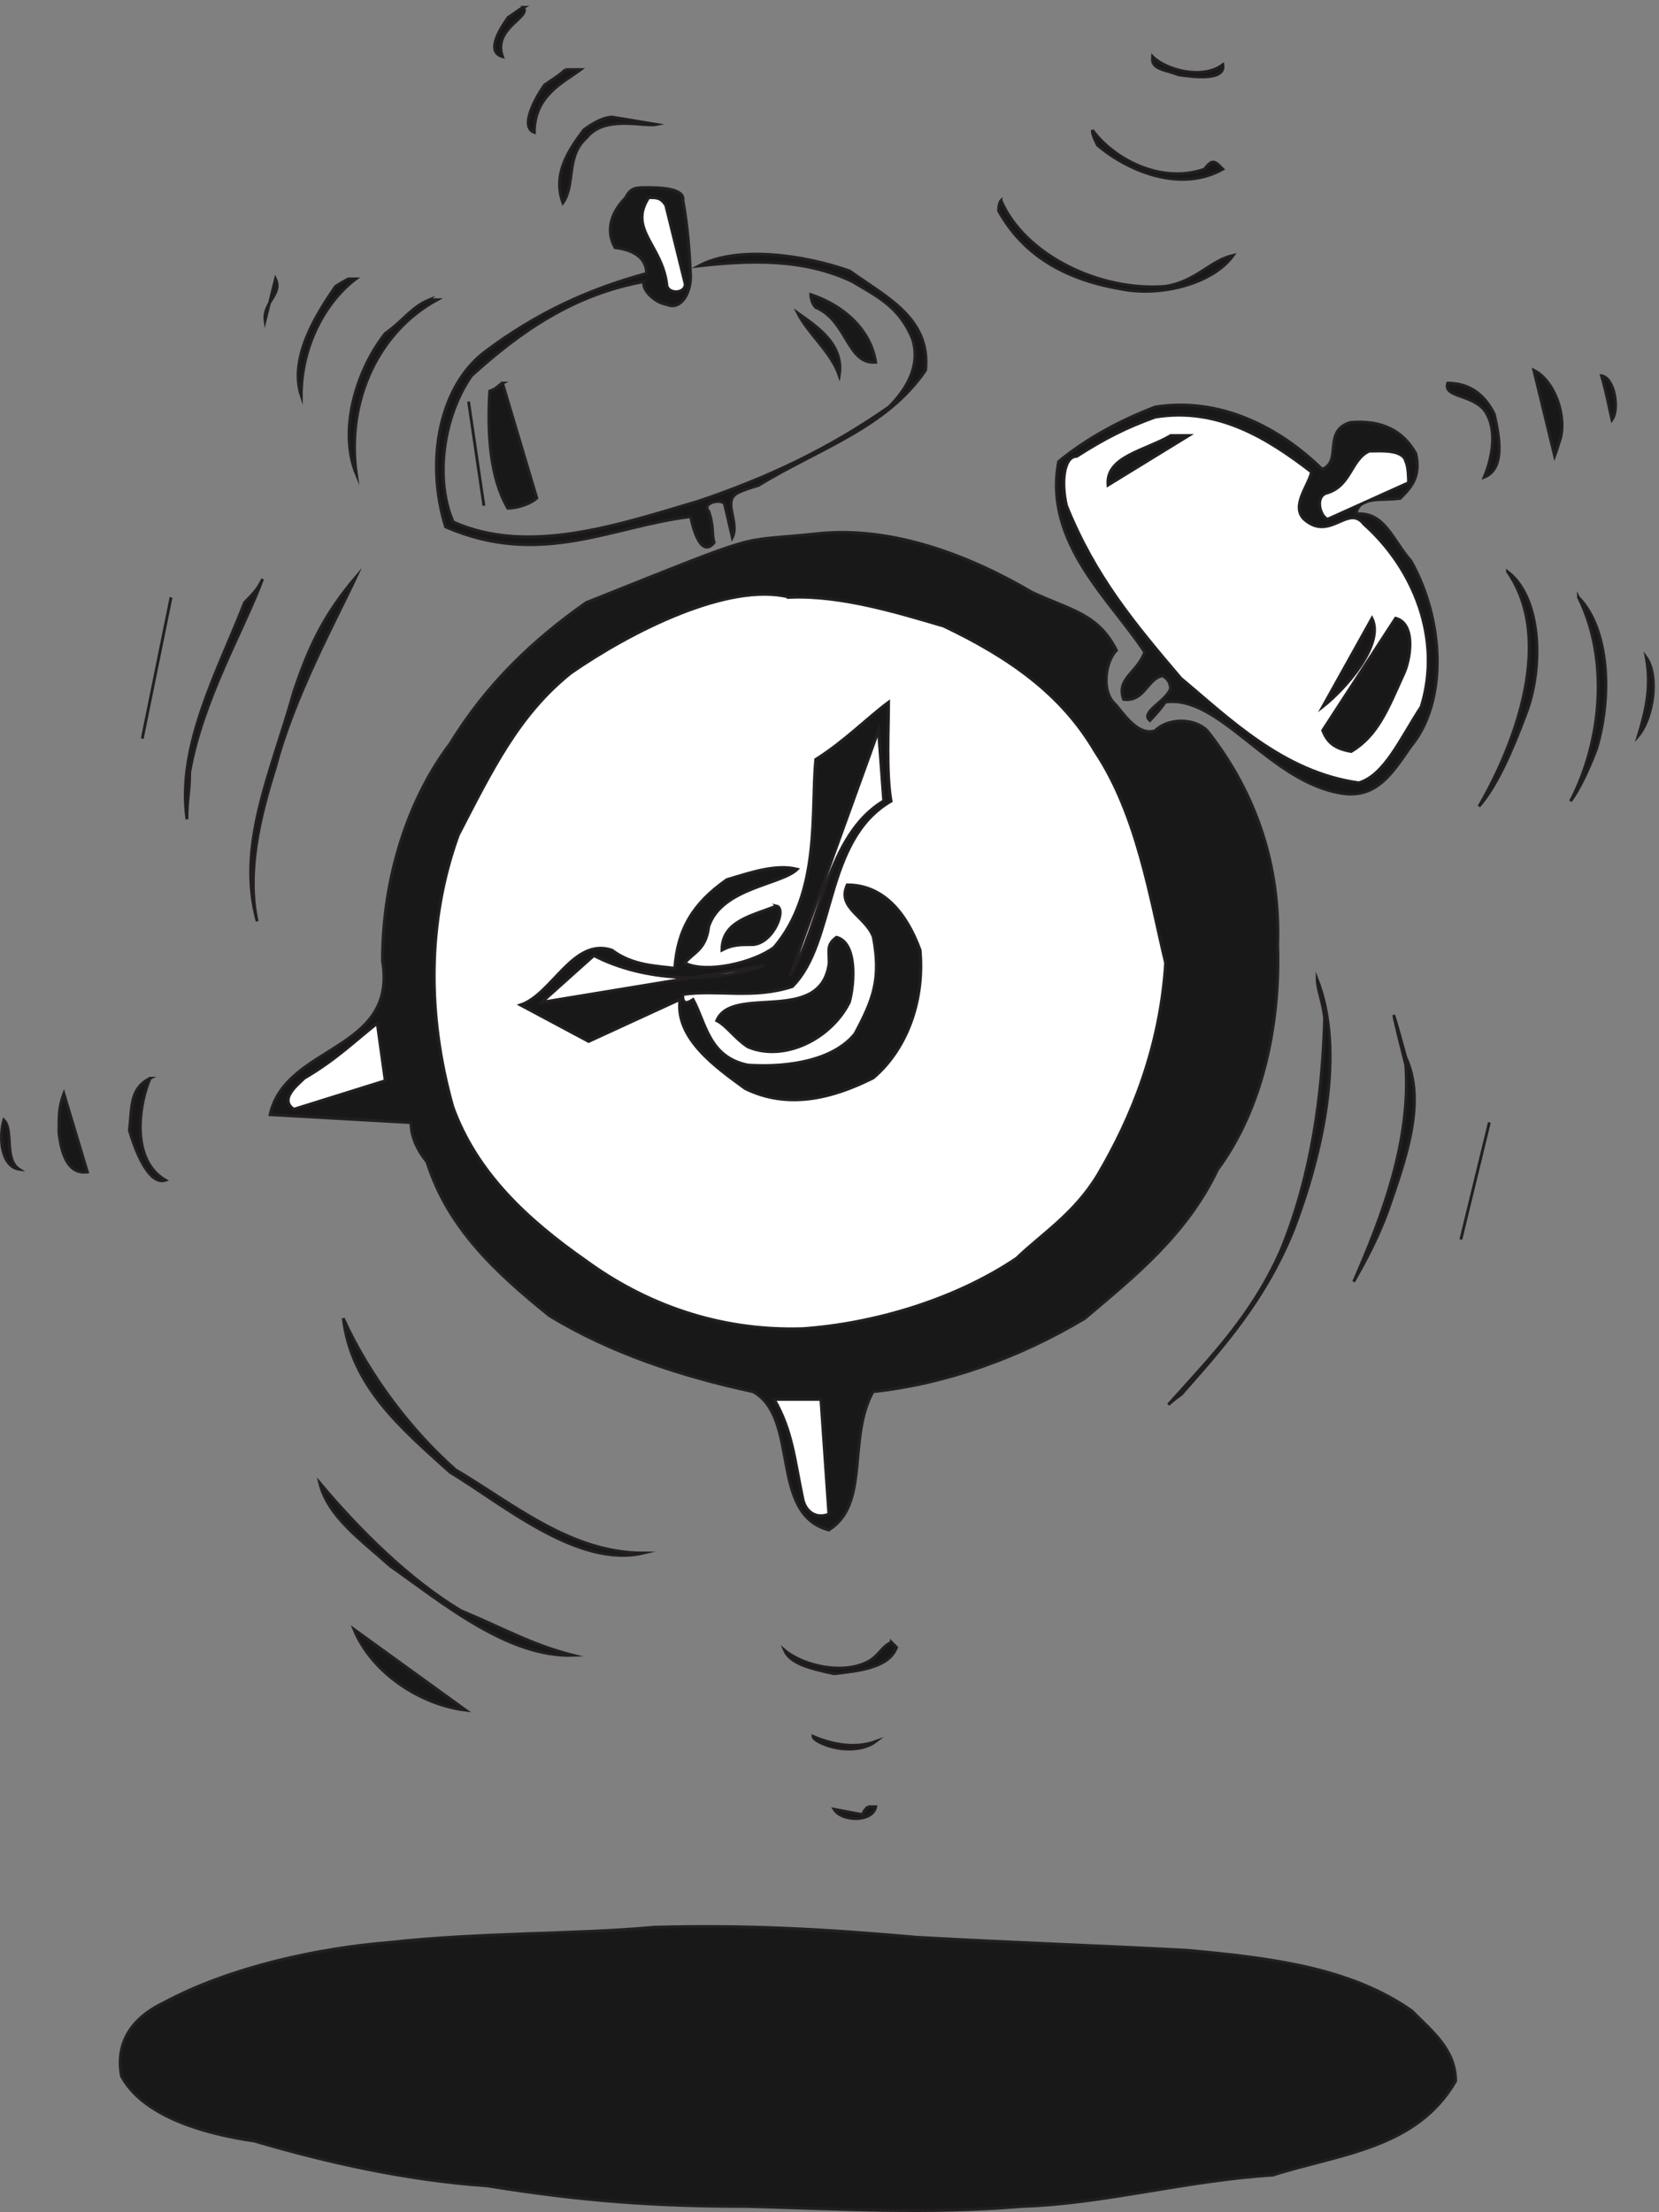 <svg xmlns="http://www.w3.org/2000/svg" xml:space="preserve" width="579.391" height="772.215"><rect width="100%" height="100%" fill="#808080" stroke="none"/><path d="M1373.91 5786.67c20.88-26.64-81.36-54.72-54.72-129.6-48.24 13.68 0 82.08 14.4 102.96 20.88 13.68 27.36 20.16 40.32 26.64" style="fill:#191818;fill-opacity:1;fill-rule:evenodd;stroke:none" transform="matrix(.133 0 0 -.133 .058 772.186)"/><path d="M1373.91 5786.67c20.88-26.64-81.36-54.72-54.72-129.6-48.24 13.68 0 82.08 14.4 102.96 20.88 13.68 27.36 20.16 40.32 26.64z" style="fill:none;stroke:#231f20;stroke-width:7.5;stroke-linecap:butt;stroke-linejoin:miter;stroke-miterlimit:10;stroke-dasharray:none;stroke-opacity:1" transform="matrix(.133 0 0 -.133 .058 772.186)"/><path d="M3026.31 5657.07c33.84-33.84 129.6-61.92 184.32-20.88 7.2-41.04-68.4-33.84-116.64-26.64-33.84 13.68-74.16 13.68-67.68 47.52" style="fill:#191818;fill-opacity:1;fill-rule:evenodd;stroke:none" transform="matrix(.133 0 0 -.133 .058 772.186)"/><path d="M3026.31 5657.07c33.84-33.84 129.6-61.92 184.32-20.88 7.2-41.04-68.4-33.84-116.64-26.64-33.84 13.68-74.16 13.68-67.68 47.52z" style="fill:none;stroke:#231f20;stroke-width:7.5;stroke-linecap:butt;stroke-linejoin:miter;stroke-miterlimit:10;stroke-dasharray:none;stroke-opacity:1" transform="matrix(.133 0 0 -.133 .058 772.186)"/><path d="M1484.07 5623.23h40.32c-46.8-34.56-121.68-68.4-121.68-164.88-41.04 14.4 6.48 96.48 26.64 124.56 28.08 19.44 41.04 26.64 54.72 40.32" style="fill:#191818;fill-opacity:1;fill-rule:evenodd;stroke:none" transform="matrix(.133 0 0 -.133 .058 772.186)"/><path d="M1484.07 5623.23h40.32c-46.8-34.56-121.68-68.4-121.68-164.88-41.04 14.4 6.48 96.48 26.64 124.56 28.08 19.44 41.04 26.64 54.72 40.32z" style="fill:none;stroke:#231f20;stroke-width:7.5;stroke-linecap:butt;stroke-linejoin:miter;stroke-miterlimit:10;stroke-dasharray:none;stroke-opacity:1" transform="matrix(.133 0 0 -.133 .058 772.186)"/><path d="m1607.19 5498.67 116.64-19.44c-33.84-7.2-136.08 25.92-184.32-35.28-54.72-48.24-28.08-123.12-61.92-170.64-27.36 74.88 13.68 136.8 54.72 191.52 27.36 20.88 55.44 33.84 74.88 33.84" style="fill:#191818;fill-opacity:1;fill-rule:evenodd;stroke:none" transform="matrix(.133 0 0 -.133 .058 772.186)"/><path d="m1607.19 5498.67 116.64-19.44c-33.84-7.2-136.08 25.92-184.32-35.28-54.72-48.24-28.08-123.12-61.92-170.64-27.36 74.88 13.68 136.8 54.72 191.52 27.36 20.88 55.44 33.84 74.88 33.84z" style="fill:none;stroke:#231f20;stroke-width:7.5;stroke-linecap:butt;stroke-linejoin:miter;stroke-miterlimit:10;stroke-dasharray:none;stroke-opacity:1" transform="matrix(.133 0 0 -.133 .058 772.186)"/><path d="M2867.91 5464.83c54.72-74.88 177.84-143.28 294.48-102.96 20.88 28.08 27.36 21.6 48.24 0-110.16-61.92-246.96-6.48-329.04 62.64-13.68 26.64-13.68 33.84-13.68 40.32" style="fill:#191818;fill-opacity:1;fill-rule:evenodd;stroke:none" transform="matrix(.133 0 0 -.133 .058 772.186)"/><path d="M2867.91 5464.83c54.72-74.88 177.84-143.28 294.48-102.96 20.88 28.08 27.36 21.6 48.24 0-110.16-61.92-246.96-6.48-329.04 62.64-13.68 26.64-13.68 33.84-13.68 40.32z" style="fill:none;stroke:#231f20;stroke-width:7.5;stroke-linecap:butt;stroke-linejoin:miter;stroke-miterlimit:10;stroke-dasharray:none;stroke-opacity:1" transform="matrix(.133 0 0 -.133 .058 772.186)"/><path d="M1697.19 5313.63c26.64 0 101.52 0 95.76-33.84 12.96-69.12 17.28-137.52 20.16-198.72 0-48.24-27.36-89.28-61.92-74.88-34.56 5.76-67.68 41.04-60.48 60.48-185.04-33.84-323.28-129.6-452.88-246.96-75.6-108.72-96.48-273.6-48.24-383.76 198.72-89.28 439.2-5.76 644.4 54.72 185.04 62.64 342.72 137.52 499.68 246.96 48.24 48.24 83.52 110.16 61.92 178.56-33.84 82.8-88.56 109.44-157.68 150.48-130.32 62.64-274.32 55.44-403.92 41.04 102.96 55.44 280.8 28.08 396.72-12.96 96.48-69.12 213.12-123.84 199.44-260.64-102.96-151.2-281.52-205.92-439.2-302.4-20.16-5.76-41.04-12.96-54-19.44-41.76-21.6 5.76-76.32-14.4-117.36l-20.88 89.28c-12.96 13.68-60.48 0-41.04-20.16 14.4-41.04 7.2-61.92 14.4-82.08-33.84-41.76-55.44 33.84-61.92 67.68-205.2-23.76-393.12-135.36-643.68-26.64-54.72 177.84-13.68 370.08 102.24 458.64 137.52 103.68 275.04 165.6 425.52 206.64 0 41.04-34.56 61.92-82.8 67.68-26.64 48.24-7.2 95.76 28.08 131.04 12.96 26.64 27.36 26.64 54.72 26.64" style="fill:#191818;fill-opacity:1;fill-rule:evenodd;stroke:none" transform="matrix(.133 0 0 -.133 .058 772.186)"/><path d="M1697.19 5313.63c26.64 0 101.52 0 95.76-33.84 12.96-69.12 17.28-137.52 20.16-198.72 0-48.24-27.36-89.28-61.92-74.88-34.56 5.76-67.68 41.04-60.48 60.48-185.04-33.84-323.28-129.6-452.88-246.96-75.6-108.72-96.48-273.6-48.24-383.76 198.72-89.28 439.2-5.76 644.4 54.72 185.04 62.64 342.72 137.52 499.68 246.96 48.24 48.24 83.52 110.16 61.92 178.56-33.84 82.8-88.56 109.44-157.68 150.48-130.32 62.64-274.32 55.44-403.92 41.04 102.96 55.44 280.8 28.08 396.72-12.96 96.48-69.12 213.12-123.84 199.44-260.64-102.96-151.2-281.52-205.92-439.2-302.4-20.16-5.76-41.04-12.96-54-19.44-41.76-21.6 5.76-76.32-14.4-117.36l-20.88 89.28c-12.96 13.68-60.48 0-41.04-20.16 14.4-41.04 7.2-61.92 14.4-82.08-33.84-41.76-55.44 33.84-61.92 67.68-205.2-23.76-393.12-135.36-643.68-26.64-54.72 177.84-13.68 370.08 102.24 458.64 137.52 103.68 275.04 165.6 425.52 206.64 0 41.04-34.56 61.92-82.8 67.68-26.64 48.24-7.2 95.76 28.08 131.04 12.96 26.64 27.36 26.64 54.72 26.64z" style="fill:none;stroke:#231f20;stroke-width:7.5;stroke-linecap:butt;stroke-linejoin:miter;stroke-miterlimit:10;stroke-dasharray:none;stroke-opacity:1" transform="matrix(.133 0 0 -.133 .058 772.186)"/><path d="M1702.95 5286.99c20.88 0 30.96.72 44.64-19.44l51.12-207.36c0-26.64-48.24-26.64-48.24 0-12.96 102.96-101.52 144-47.52 226.8" style="fill:#fff;fill-opacity:1;fill-rule:evenodd;stroke:none" transform="matrix(.133 0 0 -.133 .058 772.186)"/><path d="M1702.95 5286.99c20.88 0 30.96.72 44.64-19.44l51.12-207.36c0-26.64-48.24-26.64-48.24 0-12.96 102.96-101.52 144-47.52 226.8z" style="fill:none;stroke:#231f20;stroke-width:7.5;stroke-linecap:butt;stroke-linejoin:miter;stroke-miterlimit:10;stroke-dasharray:none;stroke-opacity:1" transform="matrix(.133 0 0 -.133 .058 772.186)"/><path d="M2628.15 5279.79c61.92-144 260.64-239.76 432-225.36 81.36 12.96 116.64 67.68 177.84 81.36-54-75.6-192.24-109.44-294.48-88.56-157.68 26.64-260.64 95.76-321.84 205.2 0 20.88 6.48 27.36 6.48 27.36" style="fill:#191818;fill-opacity:1;fill-rule:evenodd;stroke:none" transform="matrix(.133 0 0 -.133 .058 772.186)"/><path d="M2628.15 5279.79c61.92-144 260.64-239.76 432-225.36 81.36 12.96 116.64 67.68 177.84 81.36-54-75.6-192.24-109.44-294.48-88.56-157.68 26.64-260.64 95.76-321.84 205.2 0 20.88 6.48 27.36 6.48 27.36z" style="fill:none;stroke:#231f20;stroke-width:7.5;stroke-linecap:butt;stroke-linejoin:miter;stroke-miterlimit:10;stroke-dasharray:none;stroke-opacity:1" transform="matrix(.133 0 0 -.133 .058 772.186)"/><path d="M723.031 5073.87c19.438-40.32-33.84-61.92-27.359-109.44l27.359 109.44" style="fill:#191818;fill-opacity:1;fill-rule:evenodd;stroke:none" transform="matrix(.133 0 0 -.133 .058 772.186)"/><path d="M723.031 5073.87c19.438-40.32-33.84-61.92-27.359-109.44z" style="fill:none;stroke:#231f20;stroke-width:7.5;stroke-linecap:butt;stroke-linejoin:miter;stroke-miterlimit:10;stroke-dasharray:none;stroke-opacity:1" transform="matrix(.133 0 0 -.133 .058 772.186)"/><path d="M914.551 5073.87h19.441c-81.363-61.92-143.281-177.84-143.281-307.44-33.84 101.52 42.48 218.88 90 288 20.16 12.96 33.84 19.44 33.84 19.44" style="fill:#191818;fill-opacity:1;fill-rule:evenodd;stroke:none" transform="matrix(.133 0 0 -.133 .058 772.186)"/><path d="M914.551 5073.87h19.441c-81.363-61.92-143.281-177.84-143.281-307.44-33.84 101.52 42.48 218.88 90 288 20.16 12.96 33.84 19.44 33.84 19.44z" style="fill:none;stroke:#231f20;stroke-width:7.5;stroke-linecap:butt;stroke-linejoin:miter;stroke-miterlimit:10;stroke-dasharray:none;stroke-opacity:1" transform="matrix(.133 0 0 -.133 .058 772.186)"/><path d="M2128.47 5032.83c81.36-26.64 156.96-88.56 170.64-177.84-74.88-6.48-74.88 109.44-157.68 144-12.96 12.96-12.96 33.84-12.96 33.84" style="fill:#191818;fill-opacity:1;fill-rule:evenodd;stroke:none" transform="matrix(.133 0 0 -.133 .058 772.186)"/><path d="M2128.47 5032.83c81.36-26.64 156.96-88.56 170.64-177.84-74.88-6.48-74.88 109.44-157.68 144-12.96 12.96-12.96 33.84-12.96 33.84z" style="fill:none;stroke:#231f20;stroke-width:7.5;stroke-linecap:butt;stroke-linejoin:miter;stroke-miterlimit:10;stroke-dasharray:none;stroke-opacity:1" transform="matrix(.133 0 0 -.133 .058 772.186)"/><path d="M1126.95 5019.15h20.88c-150.478-81.36-239.76-259.92-212.4-458.64-48.239 115.92 0 274.32 75.6 370.08 48.24 33.84 68.4 69.12 115.92 88.56" style="fill:#191818;fill-opacity:1;fill-rule:evenodd;stroke:none" transform="matrix(.133 0 0 -.133 .058 772.186)"/><path d="M1126.95 5019.15h20.88c-150.478-81.36-239.76-259.92-212.4-458.64-48.239 115.92 0 274.32 75.6 370.08 48.24 33.84 68.4 69.12 115.92 88.56z" style="fill:none;stroke:#231f20;stroke-width:7.5;stroke-linecap:butt;stroke-linejoin:miter;stroke-miterlimit:10;stroke-dasharray:none;stroke-opacity:1" transform="matrix(.133 0 0 -.133 .058 772.186)"/><path d="M2093.91 4984.59c47.52-33.84 123.84-81.36 109.44-164.88-20.88 61.92-82.08 110.16-109.44 164.88" style="fill:#191818;fill-opacity:1;fill-rule:evenodd;stroke:none" transform="matrix(.133 0 0 -.133 .058 772.186)"/><path d="M2093.91 4984.59c47.52-33.84 123.84-81.36 109.44-164.88-20.88 61.92-82.08 110.16-109.44 164.88z" style="fill:none;stroke:#231f20;stroke-width:7.5;stroke-linecap:butt;stroke-linejoin:miter;stroke-miterlimit:10;stroke-dasharray:none;stroke-opacity:1" transform="matrix(.133 0 0 -.133 .058 772.186)"/><path d="M4027.11 4834.11c54.72-26.64 88.56-122.4 68.4-184.32-6.48-21.6-13.68-41.04-13.68-41.04l-54.72 225.36" style="fill:#191818;fill-opacity:1;fill-rule:evenodd;stroke:none" transform="matrix(.133 0 0 -.133 .058 772.186)"/><path d="M4027.11 4834.11c54.72-26.64 88.56-122.4 68.4-184.32-6.48-21.6-13.68-41.04-13.68-41.04z" style="fill:none;stroke:#231f20;stroke-width:7.5;stroke-linecap:butt;stroke-linejoin:miter;stroke-miterlimit:10;stroke-dasharray:none;stroke-opacity:1" transform="matrix(.133 0 0 -.133 .058 772.186)"/><path d="M4204.95 4819.71c34.56-5.76 47.52-88.56 27.36-115.92-6.48 27.36-13.68 68.4-27.36 115.92" style="fill:#191818;fill-opacity:1;fill-rule:evenodd;stroke:none" transform="matrix(.133 0 0 -.133 .058 772.186)"/><path d="M4204.95 4819.71c34.56-5.76 47.52-88.56 27.36-115.92-6.48 27.36-13.68 68.4-27.36 115.92z" style="fill:none;stroke:#231f20;stroke-width:7.5;stroke-linecap:butt;stroke-linejoin:miter;stroke-miterlimit:10;stroke-dasharray:none;stroke-opacity:1" transform="matrix(.133 0 0 -.133 .058 772.186)"/><path d="m1319.19 4800.27 90-301.68c-14.4-13.68-48.24-26.64-76.32-26.64-47.52 81.36-54 198.72-47.52 307.44 20.88 7.2 20.88 14.4 33.84 20.88" style="fill:#191818;fill-opacity:1;fill-rule:evenodd;stroke:none" transform="matrix(.133 0 0 -.133 .058 772.186)"/><path d="m1319.19 4800.27 90-301.68c-14.4-13.68-48.24-26.64-76.32-26.64-47.52 81.36-54 198.72-47.52 307.44 20.88 7.2 20.88 14.4 33.84 20.88z" style="fill:none;stroke:#231f20;stroke-width:7.5;stroke-linecap:butt;stroke-linejoin:miter;stroke-miterlimit:10;stroke-dasharray:none;stroke-opacity:1" transform="matrix(.133 0 0 -.133 .058 772.186)"/><path d="M3801.03 4800.27c54.72 0 95.76-27.36 122.4-81.36 14.39-62.64 28.08-144-26.64-165.6 20.16 48.24 33.84 117.36 7.19 165.6-28.07 54-116.63 41.04-102.95 81.36" style="fill:#191818;fill-opacity:1;fill-rule:evenodd;stroke:none" transform="matrix(.133 0 0 -.133 .058 772.186)"/><path d="M3801.03 4800.27c54.72 0 95.76-27.36 122.4-81.36 14.39-62.64 28.08-144-26.64-165.6 20.16 48.24 33.84 117.36 7.19 165.6-28.07 54-116.63 41.04-102.95 81.36z" style="fill:none;stroke:#231f20;stroke-width:7.5;stroke-linecap:butt;stroke-linejoin:miter;stroke-miterlimit:10;stroke-dasharray:none;stroke-opacity:1" transform="matrix(.133 0 0 -.133 .058 772.186)"/><path d="m1229.91 4752.03 40.32-273.6-40.32 273.6" style="fill:#191818;fill-opacity:1;fill-rule:evenodd;stroke:none" transform="matrix(.133 0 0 -.133 .058 772.186)"/><path d="m1229.91 4752.03 40.32-273.6z" style="fill:none;stroke:#231f20;stroke-width:7.5;stroke-linecap:butt;stroke-linejoin:miter;stroke-miterlimit:10;stroke-dasharray:none;stroke-opacity:1" transform="matrix(.133 0 0 -.133 .058 772.186)"/><path d="M3032.79 4737.63c170.64 27.35 328.32-54.72 438.48-163.44 54 20.16 0 101.52 74.88 123.11 82.08 6.49 137.52-21.59 171.36-82.07 13.68-61.93-12.96-89.28-41.04-117.36-48.24-7.2-108.72 7.2-115.92-41.04 74.88 7.2 95.76-69.12 144-123.12 88.56-157.68 95.76-370.8 0-486.72-48.24-69.12-89.28-136.8-179.28-123.84-191.52 28.08-321.84 260.64-465.84 239.76-13.68-20.16-26.64-33.84-40.32-48.24-26.64 21.6 40.32 48.24 54 83.52 0 12.95-6.48 26.64-20.88 33.84-40.32-7.2-46.8-69.12-102.24-61.92-20.16 54.72 35.28 69.12 55.44 123.84-89.28 136.8-267.12 288-226.08 500.4 74.88 61.92 164.88 109.44 253.44 143.28" style="fill:#191818;fill-opacity:1;fill-rule:evenodd;stroke:none" transform="matrix(.133 0 0 -.133 .058 772.186)"/><path d="M3032.79 4737.63c170.64 27.35 328.32-54.72 438.48-163.44 54 20.16 0 101.52 74.88 123.11 82.08 6.49 137.52-21.59 171.36-82.07 13.68-61.93-12.96-89.28-41.04-117.36-48.24-7.2-108.72 7.2-115.92-41.04 74.88 7.2 95.76-69.12 144-123.12 88.56-157.68 95.76-370.8 0-486.72-48.24-69.12-89.28-136.8-179.28-123.84-191.52 28.08-321.84 260.64-465.84 239.76-13.68-20.16-26.64-33.84-40.32-48.24-26.64 21.6 40.32 48.24 54 83.52 0 12.95-6.48 26.64-20.88 33.84-40.32-7.2-46.8-69.12-102.24-61.92-20.16 54.72 35.28 69.12 55.44 123.84-89.28 136.8-267.12 288-226.08 500.4 74.88 61.92 164.88 109.44 253.44 143.28z" style="fill:none;stroke:#231f20;stroke-width:7.5;stroke-linecap:butt;stroke-linejoin:miter;stroke-miterlimit:10;stroke-dasharray:none;stroke-opacity:1" transform="matrix(.133 0 0 -.133 .058 772.186)"/><path d="M3032.79 4710.98c163.44 26.65 294.48-54.71 410.4-143.99-6.48-34.56-54.72-88.56-19.44-123.85 67.68-60.47 115.92 41.05 156.96-12.95 131.04-116.64 205.92-301.68 150.49-479.52-54.73-83.53-95.77-179.28-163.45-199.44-199.44 27.36-343.44 171.36-467.28 274.32-122.4 144-225.36 267.12-300.24 452.88-14.4 61.2-7.19 129.6 26.65 129.6 75.59 48.24 130.31 75.6 205.91 102.95" style="fill:#fff;fill-opacity:1;fill-rule:evenodd;stroke:none" transform="matrix(.133 0 0 -.133 .058 772.186)"/><path d="M3032.79 4710.98c163.44 26.65 294.48-54.71 410.4-143.99-6.48-34.56-54.72-88.56-19.44-123.85 67.68-60.47 115.92 41.05 156.96-12.95 131.04-116.64 205.92-301.68 150.49-479.52-54.73-83.53-95.77-179.28-163.45-199.44-199.44 27.36-343.44 171.36-467.28 274.32-122.4 144-225.36 267.12-300.24 452.88-14.4 61.2-7.19 129.6 26.65 129.6 75.59 48.24 130.31 75.6 205.91 102.95z" style="fill:none;stroke:#231f20;stroke-width:7.5;stroke-linecap:butt;stroke-linejoin:miter;stroke-miterlimit:10;stroke-dasharray:none;stroke-opacity:1" transform="matrix(.133 0 0 -.133 .058 772.186)"/><path d="M3073.83 4662.75h47.52l-212.4-130.32c-6.48 75.6 96.48 90 164.88 130.32" style="fill:#191818;fill-opacity:1;fill-rule:evenodd;stroke:none" transform="matrix(.133 0 0 -.133 .058 772.186)"/><path d="M3073.83 4662.75h47.52l-212.4-130.32c-6.48 75.6 96.48 90 164.88 130.32z" style="fill:none;stroke:#231f20;stroke-width:7.5;stroke-linecap:butt;stroke-linejoin:miter;stroke-miterlimit:10;stroke-dasharray:none;stroke-opacity:1" transform="matrix(.133 0 0 -.133 .058 772.186)"/><path d="M3595.11 4621.71c26.64 0 88.57 5.76 95.77-27.36 7.19-14.4 7.19-48.24 7.19-55.44l-212.4-95.76c-20.15 7.2-34.56 61.92 0 69.12 61.92 19.44 61.92 88.56 109.44 109.44" style="fill:#fff;fill-opacity:1;fill-rule:evenodd;stroke:none" transform="matrix(.133 0 0 -.133 .058 772.186)"/><path d="M3595.11 4621.71c26.64 0 88.57 5.76 95.77-27.36 7.19-14.4 7.19-48.24 7.19-55.44l-212.4-95.76c-20.15 7.2-34.56 61.92 0 69.12 61.92 19.44 61.92 88.56 109.44 109.44z" style="fill:none;stroke:#231f20;stroke-width:7.5;stroke-linecap:butt;stroke-linejoin:miter;stroke-miterlimit:10;stroke-dasharray:none;stroke-opacity:1" transform="matrix(.133 0 0 -.133 .058 772.186)"/><path d="M2144.31 4404.99c197.28 21.6 401.76-57.6 565.92-154.08 102.96-47.52 172.8-56.16 221.04-151.92-28.08-28.08-42.48-108-1.44-143.28 27.36-33.84 61.92-81.36 102.96-67.68 33.84 33.84 102.96 33.84 136.8 0 130.32-164.88 192.24-357.12 185.04-562.32 7.2-212.4-41.04-432-157.68-589.68-82.08-172.08-218.88-280.8-349.2-390.96-172.08-102.96-363.6-171.36-555.84-192.24-67.68-123.12-7.2-294.48-115.92-362.88-157.68 41.04-75.6 293.76-198.72 362.88-191.52 41.04-376.56 102.96-534.96 199.44-144 115.92-267.84 232.56-321.84 403.92-28.08 34.56-41.76 69.12-41.76 102.96l-370.081 20.88c41.043 185.04 336.241 164.16 295.201 403.92 0 220.32 68.4 426.24 177.84 570.24 95.76 156.96 219.6 273.6 357.12 370.08 487.44 194.4 383.04 156.96 605.52 180.72" style="fill:#191818;fill-opacity:1;fill-rule:evenodd;stroke:none" transform="matrix(.133 0 0 -.133 .058 772.186)"/><path d="M2144.31 4404.99c197.28 21.6 401.76-57.6 565.92-154.08 102.96-47.52 172.8-56.16 221.04-151.92-28.08-28.08-42.48-108-1.44-143.28 27.36-33.84 61.92-81.36 102.96-67.68 33.84 33.84 102.96 33.84 136.8 0 130.32-164.88 192.24-357.12 185.04-562.32 7.2-212.4-41.04-432-157.68-589.68-82.08-172.08-218.88-280.8-349.2-390.96-172.08-102.96-363.6-171.36-555.84-192.24-67.68-123.12-7.2-294.48-115.92-362.88-157.68 41.04-75.6 293.76-198.72 362.88-191.52 41.04-376.56 102.96-534.96 199.44-144 115.92-267.84 232.56-321.84 403.92-28.08 34.56-41.76 69.12-41.76 102.96l-370.081 20.88c41.043 185.04 336.241 164.16 295.201 403.92 0 220.32 68.4 426.24 177.84 570.24 95.76 156.96 219.6 273.6 357.12 370.08 487.44 194.4 383.04 156.96 605.52 180.72z" style="fill:none;stroke:#231f20;stroke-width:7.5;stroke-linecap:butt;stroke-linejoin:miter;stroke-miterlimit:10;stroke-dasharray:none;stroke-opacity:1" transform="matrix(.133 0 0 -.133 .058 772.186)"/><path d="M3957.99 4305.63c90-67.68 95.76-253.44 47.52-376.56-33.84-89.28-74.16-185.04-122.4-239.76 95.76 164.88 198.72 438.48 74.88 616.32" style="fill:#191818;fill-opacity:1;fill-rule:evenodd;stroke:none" transform="matrix(.133 0 0 -.133 .058 772.186)"/><path d="M3957.99 4305.63c90-67.68 95.76-253.44 47.52-376.56-33.84-89.28-74.16-185.04-122.4-239.76 95.76 164.88 198.72 438.48 74.88 616.32z" style="fill:none;stroke:#231f20;stroke-width:7.5;stroke-linecap:butt;stroke-linejoin:miter;stroke-miterlimit:10;stroke-dasharray:none;stroke-opacity:1" transform="matrix(.133 0 0 -.133 .058 772.186)"/><path d="M934.711 4291.95c-54-115.92-163.441-314.64-211.68-499.68-41.043-130.32-76.32-274.32-48.242-404.64-54.719 198.72 34.563 383.76 96.481 603.36 41.039 123.12 82.082 205.2 163.441 300.96" style="fill:#191818;fill-opacity:1;fill-rule:evenodd;stroke:none" transform="matrix(.133 0 0 -.133 .058 772.186)"/><path d="M934.711 4291.95c-54-115.92-163.441-314.64-211.68-499.68-41.043-130.32-76.32-274.32-48.242-404.64-54.719 198.72 34.563 383.76 96.481 603.36 41.039 123.12 82.082 205.2 163.441 300.96z" style="fill:none;stroke:#231f20;stroke-width:7.5;stroke-linecap:butt;stroke-linejoin:miter;stroke-miterlimit:10;stroke-dasharray:none;stroke-opacity:1" transform="matrix(.133 0 0 -.133 .058 772.186)"/><path d="M689.191 4286.19c-47.519-130.32-157.679-315.36-191.519-507.6 0-54.72-7.203-67.68-7.203-123.12-28.078 192.24 82.082 390.96 151.203 568.8 26.637 27.36 33.84 34.56 47.519 61.92" style="fill:#191818;fill-opacity:1;fill-rule:evenodd;stroke:none" transform="matrix(.133 0 0 -.133 .058 772.186)"/><path d="M689.191 4286.19c-47.519-130.32-157.679-315.36-191.519-507.6 0-54.72-7.203-67.68-7.203-123.12-28.078 192.24 82.082 390.96 151.203 568.8 26.637 27.36 33.84 34.56 47.519 61.92z" style="fill:none;stroke:#231f20;stroke-width:7.5;stroke-linecap:butt;stroke-linejoin:miter;stroke-miterlimit:10;stroke-dasharray:none;stroke-opacity:1" transform="matrix(.133 0 0 -.133 .058 772.186)"/><path d="m448.711 4237.95-75.602-370.8 75.602 370.8" style="fill:#191818;fill-opacity:1;fill-rule:evenodd;stroke:none" transform="matrix(.133 0 0 -.133 .058 772.186)"/><path d="m448.711 4237.95-75.602-370.8z" style="fill:none;stroke:#231f20;stroke-width:7.5;stroke-linecap:butt;stroke-linejoin:miter;stroke-miterlimit:10;stroke-dasharray:none;stroke-opacity:1" transform="matrix(.133 0 0 -.133 .058 772.186)"/><path d="M2073.75 4237.95c136.8 5.76 288-41.76 403.92-75.6 172.08-82.08 308.88-177.84 397.44-329.04 110.16-164.88 144-383.76 185.04-555.12-13.68-219.6-88.56-404.64-177.84-555.84-61.92-102.96-151.2-158.4-213.12-218.88-163.44-110.16-376.56-172.08-561.6-185.04-225.36-7.2-417.6 67.68-568.8 177.84-157.68 110.16-288 233.28-349.92 403.92-67.68 239.76-67.68 487.44 14.4 714.24 88.56 170.64 157.68 314.64 295.2 424.8 157.68 109.44 416.16 240.48 575.28 198.72" style="fill:#fff;fill-opacity:1;fill-rule:evenodd;stroke:none" transform="matrix(.133 0 0 -.133 .058 772.186)"/><path d="M2073.75 4237.95c136.8 5.76 288-41.76 403.92-75.6 172.08-82.08 308.88-177.84 397.44-329.04 110.16-164.88 144-383.76 185.04-555.12-13.68-219.6-88.56-404.64-177.84-555.84-61.92-102.96-151.2-158.4-213.12-218.88-163.44-110.16-376.56-172.08-561.6-185.04-225.36-7.2-417.6 67.68-568.8 177.84-157.68 110.16-288 233.28-349.92 403.92-67.68 239.76-67.68 487.44 14.4 714.24 88.56 170.64 157.68 314.64 295.2 424.8 157.68 109.44 416.16 240.48 575.28 198.72z" style="fill:none;stroke:#231f20;stroke-width:7.5;stroke-linecap:butt;stroke-linejoin:miter;stroke-miterlimit:10;stroke-dasharray:none;stroke-opacity:1" transform="matrix(.133 0 0 -.133 .058 772.186)"/><path d="M4144.47 4237.95c81.36-82.8 88.56-260.64 47.52-397.44-20.88-55.44-47.52-110.16-68.4-137.52 81.36 156.96 102.24 370.08 20.88 534.96" style="fill:#191818;fill-opacity:1;fill-rule:evenodd;stroke:none" transform="matrix(.133 0 0 -.133 .058 772.186)"/><path d="M4144.47 4237.95c81.36-82.8 88.56-260.64 47.52-397.44-20.88-55.44-47.52-110.16-68.4-137.52 81.36 156.96 102.24 370.08 20.88 534.96z" style="fill:none;stroke:#231f20;stroke-width:7.5;stroke-linecap:butt;stroke-linejoin:miter;stroke-miterlimit:10;stroke-dasharray:none;stroke-opacity:1" transform="matrix(.133 0 0 -.133 .058 772.186)"/><path d="M3602.31 4183.23c33.84-68.4-68.4-184.32-129.6-232.56l129.6 232.56" style="fill:#191818;fill-opacity:1;fill-rule:evenodd;stroke:none" transform="matrix(.133 0 0 -.133 .058 772.186)"/><path d="M3602.31 4183.23c33.84-68.4-68.4-184.32-129.6-232.56z" style="fill:none;stroke:#231f20;stroke-width:7.5;stroke-linecap:butt;stroke-linejoin:miter;stroke-miterlimit:10;stroke-dasharray:none;stroke-opacity:1" transform="matrix(.133 0 0 -.133 .058 772.186)"/><path d="M3664.23 4183.23c54-13.68 40.32-109.44 19.44-150.48-40.32-89.28-66.96-158.4-136.08-199.44-41.04 7.2-61.92 21.6-74.88 55.44l191.52 294.48" style="fill:#191818;fill-opacity:1;fill-rule:evenodd;stroke:none" transform="matrix(.133 0 0 -.133 .058 772.186)"/><path d="M3664.23 4183.23c54-13.68 40.32-109.44 19.44-150.48-40.32-89.28-66.96-158.4-136.08-199.44-41.04 7.2-61.92 21.6-74.88 55.44z" style="fill:none;stroke:#231f20;stroke-width:7.5;stroke-linecap:butt;stroke-linejoin:miter;stroke-miterlimit:10;stroke-dasharray:none;stroke-opacity:1" transform="matrix(.133 0 0 -.133 .058 772.186)"/><path d="M4322.31 4080.27c33.84-47.52 19.44-157.68-20.88-205.92 20.88 69.12 34.56 130.32 20.88 205.92" style="fill:#191818;fill-opacity:1;fill-rule:evenodd;stroke:none" transform="matrix(.133 0 0 -.133 .058 772.186)"/><path d="M4322.31 4080.27c33.84-47.52 19.44-157.68-20.88-205.92 20.88 69.12 34.56 130.32 20.88 205.92z" style="fill:none;stroke:#231f20;stroke-width:7.5;stroke-linecap:butt;stroke-linejoin:miter;stroke-miterlimit:10;stroke-dasharray:none;stroke-opacity:1" transform="matrix(.133 0 0 -.133 .058 772.186)"/><path d="M2332.95 3962.91c0-67.68-6.48-184.32 6.48-259.92-177.12-102.96-143.28-370.8-259.2-486.72-102.96-33.84-198.72-7.2-288-20.88 0-20.16 5.76-27.36 27.36-12.96 33.84-61.92 41.04-151.2 144-172.08 109.44-7.2 226.08 13.68 280.8 82.08 48.24 90 69.12 144 48.24 254.16-20.16 54.72-96.48 75.6-68.4 136.8 95.76 0 156.24-74.88 191.52-171.36 12.96-144-42.48-267.84-123.12-335.52-110.16-55.44-226.08-82.08-336.24-28.08-74.88 54.72-185.04 131.04-171.36 234l-239.76-110.16-179.28 95.76c83.52 27.36 138.24 178.56 240.48 144 54.72-41.04 116.64-41.04 164.88-47.52 7.2 102.96 48.24 170.64 136.8 232.56 69.12 20.88 130.32 41.04 185.04 27.36-41.04-41.04-198.72-48.24-232.56-150.48-7.2-61.92-41.04-68.4-62.64-95.76 55.44-28.08 179.28 0 234 41.04 123.12 144 96.48 355.68 109.44 493.2 75.6 47.52 136.8 110.16 191.52 150.48" style="fill:#191818;fill-opacity:1;fill-rule:evenodd;stroke:none" transform="matrix(.133 0 0 -.133 .058 772.186)"/><path d="M2332.95 3962.91c0-67.68-6.48-184.32 6.48-259.92-177.12-102.96-143.28-370.8-259.2-486.72-102.96-33.84-198.72-7.2-288-20.88 0-20.16 5.76-27.36 27.36-12.96 33.84-61.92 41.04-151.2 144-172.08 109.44-7.2 226.08 13.68 280.8 82.08 48.24 90 69.12 144 48.24 254.16-20.16 54.72-96.48 75.6-68.4 136.8 95.76 0 156.24-74.88 191.52-171.36 12.96-144-42.48-267.84-123.12-335.52-110.16-55.44-226.08-82.08-336.24-28.08-74.88 54.72-185.04 131.04-171.36 234l-239.76-110.16-179.28 95.76c83.52 27.36 138.24 178.56 240.48 144 54.72-41.04 116.64-41.04 164.88-47.52 7.2 102.96 48.24 170.64 136.8 232.56 69.12 20.88 130.32 41.04 185.04 27.36-41.04-41.04-198.72-48.24-232.56-150.48-7.2-61.92-41.04-68.4-62.64-95.76 55.44-28.08 179.28 0 234 41.04 123.12 144 96.48 355.68 109.44 493.2 75.6 47.52 136.8 110.16 191.52 150.48z" style="fill:none;stroke:#231f20;stroke-width:7.5;stroke-linecap:butt;stroke-linejoin:miter;stroke-miterlimit:10;stroke-dasharray:none;stroke-opacity:1" transform="matrix(.133 0 0 -.133 .058 772.186)"/><path d="m2306.31 3888.03 13.68-184.32c-150.48-89.28-164.16-323.28-246.24-460.08l232.56 644.4" style="fill:#fff;fill-opacity:1;fill-rule:evenodd;stroke:none" transform="matrix(.133 0 0 -.133 .058 772.186)"/><path d="m2306.31 3888.03 13.68-184.32c-150.48-89.28-164.16-323.28-246.24-460.08z" style="fill:none;stroke:#231f20;stroke-width:7.5;stroke-linecap:butt;stroke-linejoin:miter;stroke-miterlimit:10;stroke-dasharray:none;stroke-opacity:1" transform="matrix(.133 0 0 -.133 .058 772.186)"/><path d="M2038.47 3427.95c27.36-5.76-5.76-95.76-60.48-101.52-35.28 0-55.44 0-82.8-14.4 0 75.6 75.6 89.28 143.28 115.92" style="fill:#191818;fill-opacity:1;fill-rule:evenodd;stroke:none" transform="matrix(.133 0 0 -.133 .058 772.186)"/><path d="M2038.47 3427.95c27.36-5.76-5.76-95.76-60.48-101.52-35.28 0-55.44 0-82.8-14.4 0 75.6 75.6 89.28 143.28 115.92z" style="fill:none;stroke:#231f20;stroke-width:7.5;stroke-linecap:butt;stroke-linejoin:miter;stroke-miterlimit:10;stroke-dasharray:none;stroke-opacity:1" transform="matrix(.133 0 0 -.133 .058 772.186)"/><path d="M2196.15 3345.87c54.72-13.68 47.52-122.4 33.84-170.64-47.52-95.76-170.64-157.68-266.4-117.36-33.84 21.6-55.44 55.44-82.08 69.12 41.04 96.48 274.32-13.68 295.2 151.2 0 33.84-7.2 48.24 19.44 67.68" style="fill:#191818;fill-opacity:1;fill-rule:evenodd;stroke:none" transform="matrix(.133 0 0 -.133 .058 772.186)"/><path d="M2196.15 3345.87c54.72-13.68 47.52-122.4 33.84-170.64-47.52-95.76-170.64-157.68-266.4-117.36-33.84 21.6-55.44 55.44-82.08 69.12 41.04 96.48 274.32-13.68 295.2 151.2 0 33.84-7.2 48.24 19.44 67.68z" style="fill:none;stroke:#231f20;stroke-width:7.5;stroke-linecap:butt;stroke-linejoin:miter;stroke-miterlimit:10;stroke-dasharray:none;stroke-opacity:1" transform="matrix(.133 0 0 -.133 .058 772.186)"/><path d="M1558.95 3297.63c130.32-67.68 308.88-74.88 445.68-26.64l-582.48-95.76 136.8 122.4" style="fill:#fff;fill-opacity:1;fill-rule:evenodd;stroke:none" transform="matrix(.133 0 0 -.133 .058 772.186)"/><path d="M1558.95 3297.63c130.32-67.68 308.88-74.88 445.68-26.64l-582.48-95.76z" style="fill:none;stroke:#231f20;stroke-width:7.5;stroke-linecap:butt;stroke-linejoin:miter;stroke-miterlimit:10;stroke-dasharray:none;stroke-opacity:1" transform="matrix(.133 0 0 -.133 .058 772.186)"/><path d="M3458.31 3235.71c74.88-191.52 13.68-458.64-61.92-657.36-74.88-185.04-185.04-308.16-294.48-432-20.16-14.4-34.56-27.36-34.56-27.36 110.16 123.12 219.6 233.28 295.2 403.92 82.08 199.44 109.44 411.84 115.2 611.28-5.76 47.52-19.44 74.88-19.44 101.52" style="fill:#191818;fill-opacity:1;fill-rule:evenodd;stroke:none" transform="matrix(.133 0 0 -.133 .058 772.186)"/><path d="M3458.31 3235.71c74.88-191.52 13.68-458.64-61.92-657.36-74.88-185.04-185.04-308.16-294.48-432-20.16-14.4-34.56-27.36-34.56-27.36 110.16 123.12 219.6 233.28 295.2 403.92 82.08 199.44 109.44 411.84 115.2 611.28-5.76 47.52-19.44 74.88-19.44 101.52z" style="fill:none;stroke:#231f20;stroke-width:7.5;stroke-linecap:butt;stroke-linejoin:miter;stroke-miterlimit:10;stroke-dasharray:none;stroke-opacity:1" transform="matrix(.133 0 0 -.133 .058 772.186)"/><path d="m990.148 3119.79 20.882-150.48-239.76-74.88c-41.04 26.64 14.402 67.68 27.359 81.36 82.801 48.24 131.043 96.48 191.519 144" style="fill:#fff;fill-opacity:1;fill-rule:evenodd;stroke:none" transform="matrix(.133 0 0 -.133 .058 772.186)"/><path d="m990.148 3119.79 20.882-150.48-239.76-74.88c-41.04 26.64 14.402 67.68 27.359 81.36 82.801 48.24 131.043 96.48 191.519 144z" style="fill:none;stroke:#231f20;stroke-width:7.5;stroke-linecap:butt;stroke-linejoin:miter;stroke-miterlimit:10;stroke-dasharray:none;stroke-opacity:1" transform="matrix(.133 0 0 -.133 .058 772.186)"/><path d="M3690.87 3031.22c54.72-116.63 0-267.84-47.52-404.63-27.36-74.89-61.92-136.8-89.28-185.05 74.88 171.37 150.48 370.09 136.8 568.8-69.84 277.2 0 20.88 0 20.88" style="fill:#191818;fill-opacity:1;fill-rule:evenodd;stroke:none" transform="matrix(.133 0 0 -.133 .058 772.186)"/><path d="M3690.87 3031.22c54.72-116.63 0-267.84-47.52-404.63-27.36-74.89-61.92-136.8-89.28-185.05 74.88 171.37 150.48 370.09 136.8 568.8-69.84 277.2 0 20.88 0 20.88z" style="fill:none;stroke:#231f20;stroke-width:7.5;stroke-linecap:butt;stroke-linejoin:miter;stroke-miterlimit:10;stroke-dasharray:none;stroke-opacity:1" transform="matrix(.133 0 0 -.133 .058 772.186)"/><path d="M393.988 2975.79c-27.359-61.92-54.718-212.4 40.321-267.84-40.321-12.96-74.879 61.92-95.039 131.04 7.199 61.2 0 109.44 54.718 136.8" style="fill:#191818;fill-opacity:1;fill-rule:evenodd;stroke:none" transform="matrix(.133 0 0 -.133 .058 772.186)"/><path d="M393.988 2975.79c-27.359-61.92-54.718-212.4 40.321-267.84-40.321-12.96-74.879 61.92-95.039 131.04 7.199 61.2 0 109.44 54.718 136.8z" style="fill:none;stroke:#231f20;stroke-width:7.5;stroke-linecap:butt;stroke-linejoin:miter;stroke-miterlimit:10;stroke-dasharray:none;stroke-opacity:1" transform="matrix(.133 0 0 -.133 .058 772.186)"/><path d="m167.191 2935.47 61.918-205.92c-48.238-6.48-67.679 41.04-74.879 102.96 0 48.24 0 68.4 12.961 102.96" style="fill:#191818;fill-opacity:1;fill-rule:evenodd;stroke:none" transform="matrix(.133 0 0 -.133 .058 772.186)"/><path d="m167.191 2935.47 61.918-205.92c-48.238-6.48-67.679 41.04-74.879 102.96 0 48.24 0 68.4 12.961 102.96z" style="fill:none;stroke:#231f20;stroke-width:7.5;stroke-linecap:butt;stroke-linejoin:miter;stroke-miterlimit:10;stroke-dasharray:none;stroke-opacity:1" transform="matrix(.133 0 0 -.133 .058 772.186)"/><path d="M9.512 2866.35c26.636-26.64 0-102.96 40.32-129.6-46.8 7.2-54 82.08-40.32 129.6" style="fill:#191818;fill-opacity:1;fill-rule:evenodd;stroke:none" transform="matrix(.133 0 0 -.133 .058 772.186)"/><path d="M9.512 2866.35c26.636-26.64 0-102.96 40.32-129.6-46.8 7.2-54 82.08-40.32 129.6z" style="fill:none;stroke:#231f20;stroke-width:7.5;stroke-linecap:butt;stroke-linejoin:miter;stroke-miterlimit:10;stroke-dasharray:none;stroke-opacity:1" transform="matrix(.133 0 0 -.133 .058 772.186)"/><path d="m3910.47 2859.87-74.88-307.44 74.88 307.44" style="fill:#191818;fill-opacity:1;fill-rule:evenodd;stroke:none" transform="matrix(.133 0 0 -.133 .058 772.186)"/><path d="m3910.47 2859.87-74.88-307.44z" style="fill:none;stroke:#231f20;stroke-width:7.5;stroke-linecap:butt;stroke-linejoin:miter;stroke-miterlimit:10;stroke-dasharray:none;stroke-opacity:1" transform="matrix(.133 0 0 -.133 .058 772.186)"/><path d="M900.871 2345.79c68.399-150.48 177.839-294.48 294.479-397.44 151.2-89.28 302.4-218.88 493.92-218.88-172.08-41.04-370.8 129.6-507.6 211.68-130.32 117.36-259.92 226.8-280.799 404.64" style="fill:#191818;fill-opacity:1;fill-rule:evenodd;stroke:none" transform="matrix(.133 0 0 -.133 .058 772.186)"/><path d="M900.871 2345.79c68.399-150.48 177.839-294.48 294.479-397.44 151.2-89.28 302.4-218.88 493.92-218.88-172.08-41.04-370.8 129.6-507.6 211.68-130.32 117.36-259.92 226.8-280.799 404.64z" style="fill:none;stroke:#231f20;stroke-width:7.5;stroke-linecap:butt;stroke-linejoin:miter;stroke-miterlimit:10;stroke-dasharray:none;stroke-opacity:1" transform="matrix(.133 0 0 -.133 .058 772.186)"/><path d="M2032.71 2132.67h122.4l20.88-300.96c-34.56-13.68-61.92 7.2-68.4 41.04-21.6 102.96-27.36 178.56-74.88 259.92" style="fill:#fff;fill-opacity:1;fill-rule:evenodd;stroke:none" transform="matrix(.133 0 0 -.133 .058 772.186)"/><path d="M2032.71 2132.67h122.4l20.88-300.96c-34.56-13.68-61.92 7.2-68.4 41.04-21.6 102.96-27.36 178.56-74.88 259.92z" style="fill:none;stroke:#231f20;stroke-width:7.5;stroke-linecap:butt;stroke-linejoin:miter;stroke-miterlimit:10;stroke-dasharray:none;stroke-opacity:1" transform="matrix(.133 0 0 -.133 .058 772.186)"/><path d="M838.949 1913.79c102.961-122.4 234.001-253.44 370.801-335.52 115.92-48.24 185.04-89.28 295.2-117.36-172.08-5.76-343.44 138.24-480.24 234-76.319 68.4-164.882 130.32-185.761 218.88" style="fill:#191818;fill-opacity:1;fill-rule:evenodd;stroke:none" transform="matrix(.133 0 0 -.133 .058 772.186)"/><path d="M838.949 1913.79c102.961-122.4 234.001-253.44 370.801-335.52 115.92-48.24 185.04-89.28 295.2-117.36-172.08-5.76-343.44 138.24-480.24 234-76.319 68.4-164.882 130.32-185.761 218.88z" style="fill:none;stroke:#231f20;stroke-width:7.5;stroke-linecap:butt;stroke-linejoin:miter;stroke-miterlimit:10;stroke-dasharray:none;stroke-opacity:1" transform="matrix(.133 0 0 -.133 .058 772.186)"/><path d="m928.949 1529.31 293.761-212.4c-115.92 13.68-246.241 95.76-293.761 212.4" style="fill:#191818;fill-opacity:1;fill-rule:evenodd;stroke:none" transform="matrix(.133 0 0 -.133 .058 772.186)"/><path d="m928.949 1529.31 293.761-212.4c-115.92 13.68-246.241 95.76-293.761 212.4z" style="fill:none;stroke:#231f20;stroke-width:7.5;stroke-linecap:butt;stroke-linejoin:miter;stroke-miterlimit:10;stroke-dasharray:none;stroke-opacity:1" transform="matrix(.133 0 0 -.133 .058 772.186)"/><path d="m2340.15 1495.47 13.68-13.68c-20.16-54.72-102.24-61.92-164.16-69.12-68.4 14.4-115.92 28.08-130.32 61.92 48.24-41.04 158.4-67.68 226.08-26.64 28.08 20.16 28.08 33.84 54.72 47.52" style="fill:#191818;fill-opacity:1;fill-rule:evenodd;stroke:none" transform="matrix(.133 0 0 -.133 .058 772.186)"/><path d="m2340.15 1495.47 13.68-13.68c-20.16-54.72-102.24-61.92-164.16-69.12-68.4 14.4-115.92 28.08-130.32 61.92 48.24-41.04 158.4-67.68 226.08-26.64 28.08 20.16 28.08 33.84 54.72 47.52z" style="fill:none;stroke:#231f20;stroke-width:7.5;stroke-linecap:butt;stroke-linejoin:miter;stroke-miterlimit:10;stroke-dasharray:none;stroke-opacity:1" transform="matrix(.133 0 0 -.133 .058 772.186)"/><path d="M2134.23 1248.51c47.52-20.88 109.44-33.84 164.88-13.68-34.56-26.64-102.96-26.64-151.2 0-13.68 7.2-13.68 13.68-13.68 13.68" style="fill:#191818;fill-opacity:1;fill-rule:evenodd;stroke:none" transform="matrix(.133 0 0 -.133 .058 772.186)"/><path d="M2134.23 1248.51c47.52-20.88 109.44-33.84 164.88-13.68-34.56-26.64-102.96-26.64-151.2 0-13.68 7.2-13.68 13.68-13.68 13.68z" style="fill:none;stroke:#231f20;stroke-width:7.5;stroke-linecap:butt;stroke-linejoin:miter;stroke-miterlimit:10;stroke-dasharray:none;stroke-opacity:1" transform="matrix(.133 0 0 -.133 .058 772.186)"/><path d="M2278.23 1063.47h20.88c-7.2-40.32-88.56-40.32-109.44-6.48l75.6-14.4c0 7.2 7.2 14.4 12.96 20.88" style="fill:#191818;fill-opacity:1;fill-rule:evenodd;stroke:none" transform="matrix(.133 0 0 -.133 .058 772.186)"/><path d="M2278.23 1063.47h20.88c-7.2-40.32-88.56-40.32-109.44-6.48l75.6-14.4c0 7.2 7.2 14.4 12.96 20.88z" style="fill:none;stroke:#231f20;stroke-width:7.5;stroke-linecap:butt;stroke-linejoin:miter;stroke-miterlimit:10;stroke-dasharray:none;stroke-opacity:1" transform="matrix(.133 0 0 -.133 .058 772.186)"/><path d="M2409.99 720.746c246.96-13.68 458.64-20.879 705.6-33.84 233.28-20.879 432-48.238 590.4-158.398 54.72-54.719 115.92-102.961 115.92-185.039-102.96-178.559-308.16-191.52-480.24-246.961-226.08-13.68-444.96-75.598-658.08-82.078-246.96-20.883-486.72-6.48-720 0-239.04 0-431.28 12.957-685.44 54-211.68 14.398-424.798 62.636-609.841 117.359-144 20.879-295.2 69.117-349.918 170.641-20.161 110.16 54.718 165.597 110.16 192.238 177.84 95.762 411.121 144 589.679 158.398 246.96 27.364 487.44 20.883 699.12 40.321 239.76 6.48 440.64-4.321 692.64-26.641" style="fill:#191818;fill-opacity:1;fill-rule:evenodd;stroke:none" transform="matrix(.133 0 0 -.133 .058 772.186)"/><path d="M2409.99 720.746c246.96-13.68 458.64-20.879 705.6-33.84 233.28-20.879 432-48.238 590.4-158.398 54.72-54.719 115.92-102.961 115.92-185.039-102.96-178.559-308.16-191.52-480.24-246.961-226.08-13.68-444.96-75.598-658.08-82.078-246.96-20.883-486.72-6.48-720 0-239.04 0-431.28 12.957-685.44 54-211.68 14.398-424.798 62.636-609.841 117.359-144 20.879-295.2 69.117-349.918 170.641-20.161 110.16 54.718 165.597 110.16 192.238 177.84 95.762 411.121 144 589.679 158.398 246.96 27.364 487.44 20.883 699.12 40.321 239.76 6.48 440.64-4.321 692.64-26.641z" style="fill:none;stroke:#231f20;stroke-width:7.5;stroke-linecap:butt;stroke-linejoin:miter;stroke-miterlimit:10;stroke-dasharray:none;stroke-opacity:1" transform="matrix(.133 0 0 -.133 .058 772.186)"/></svg>

